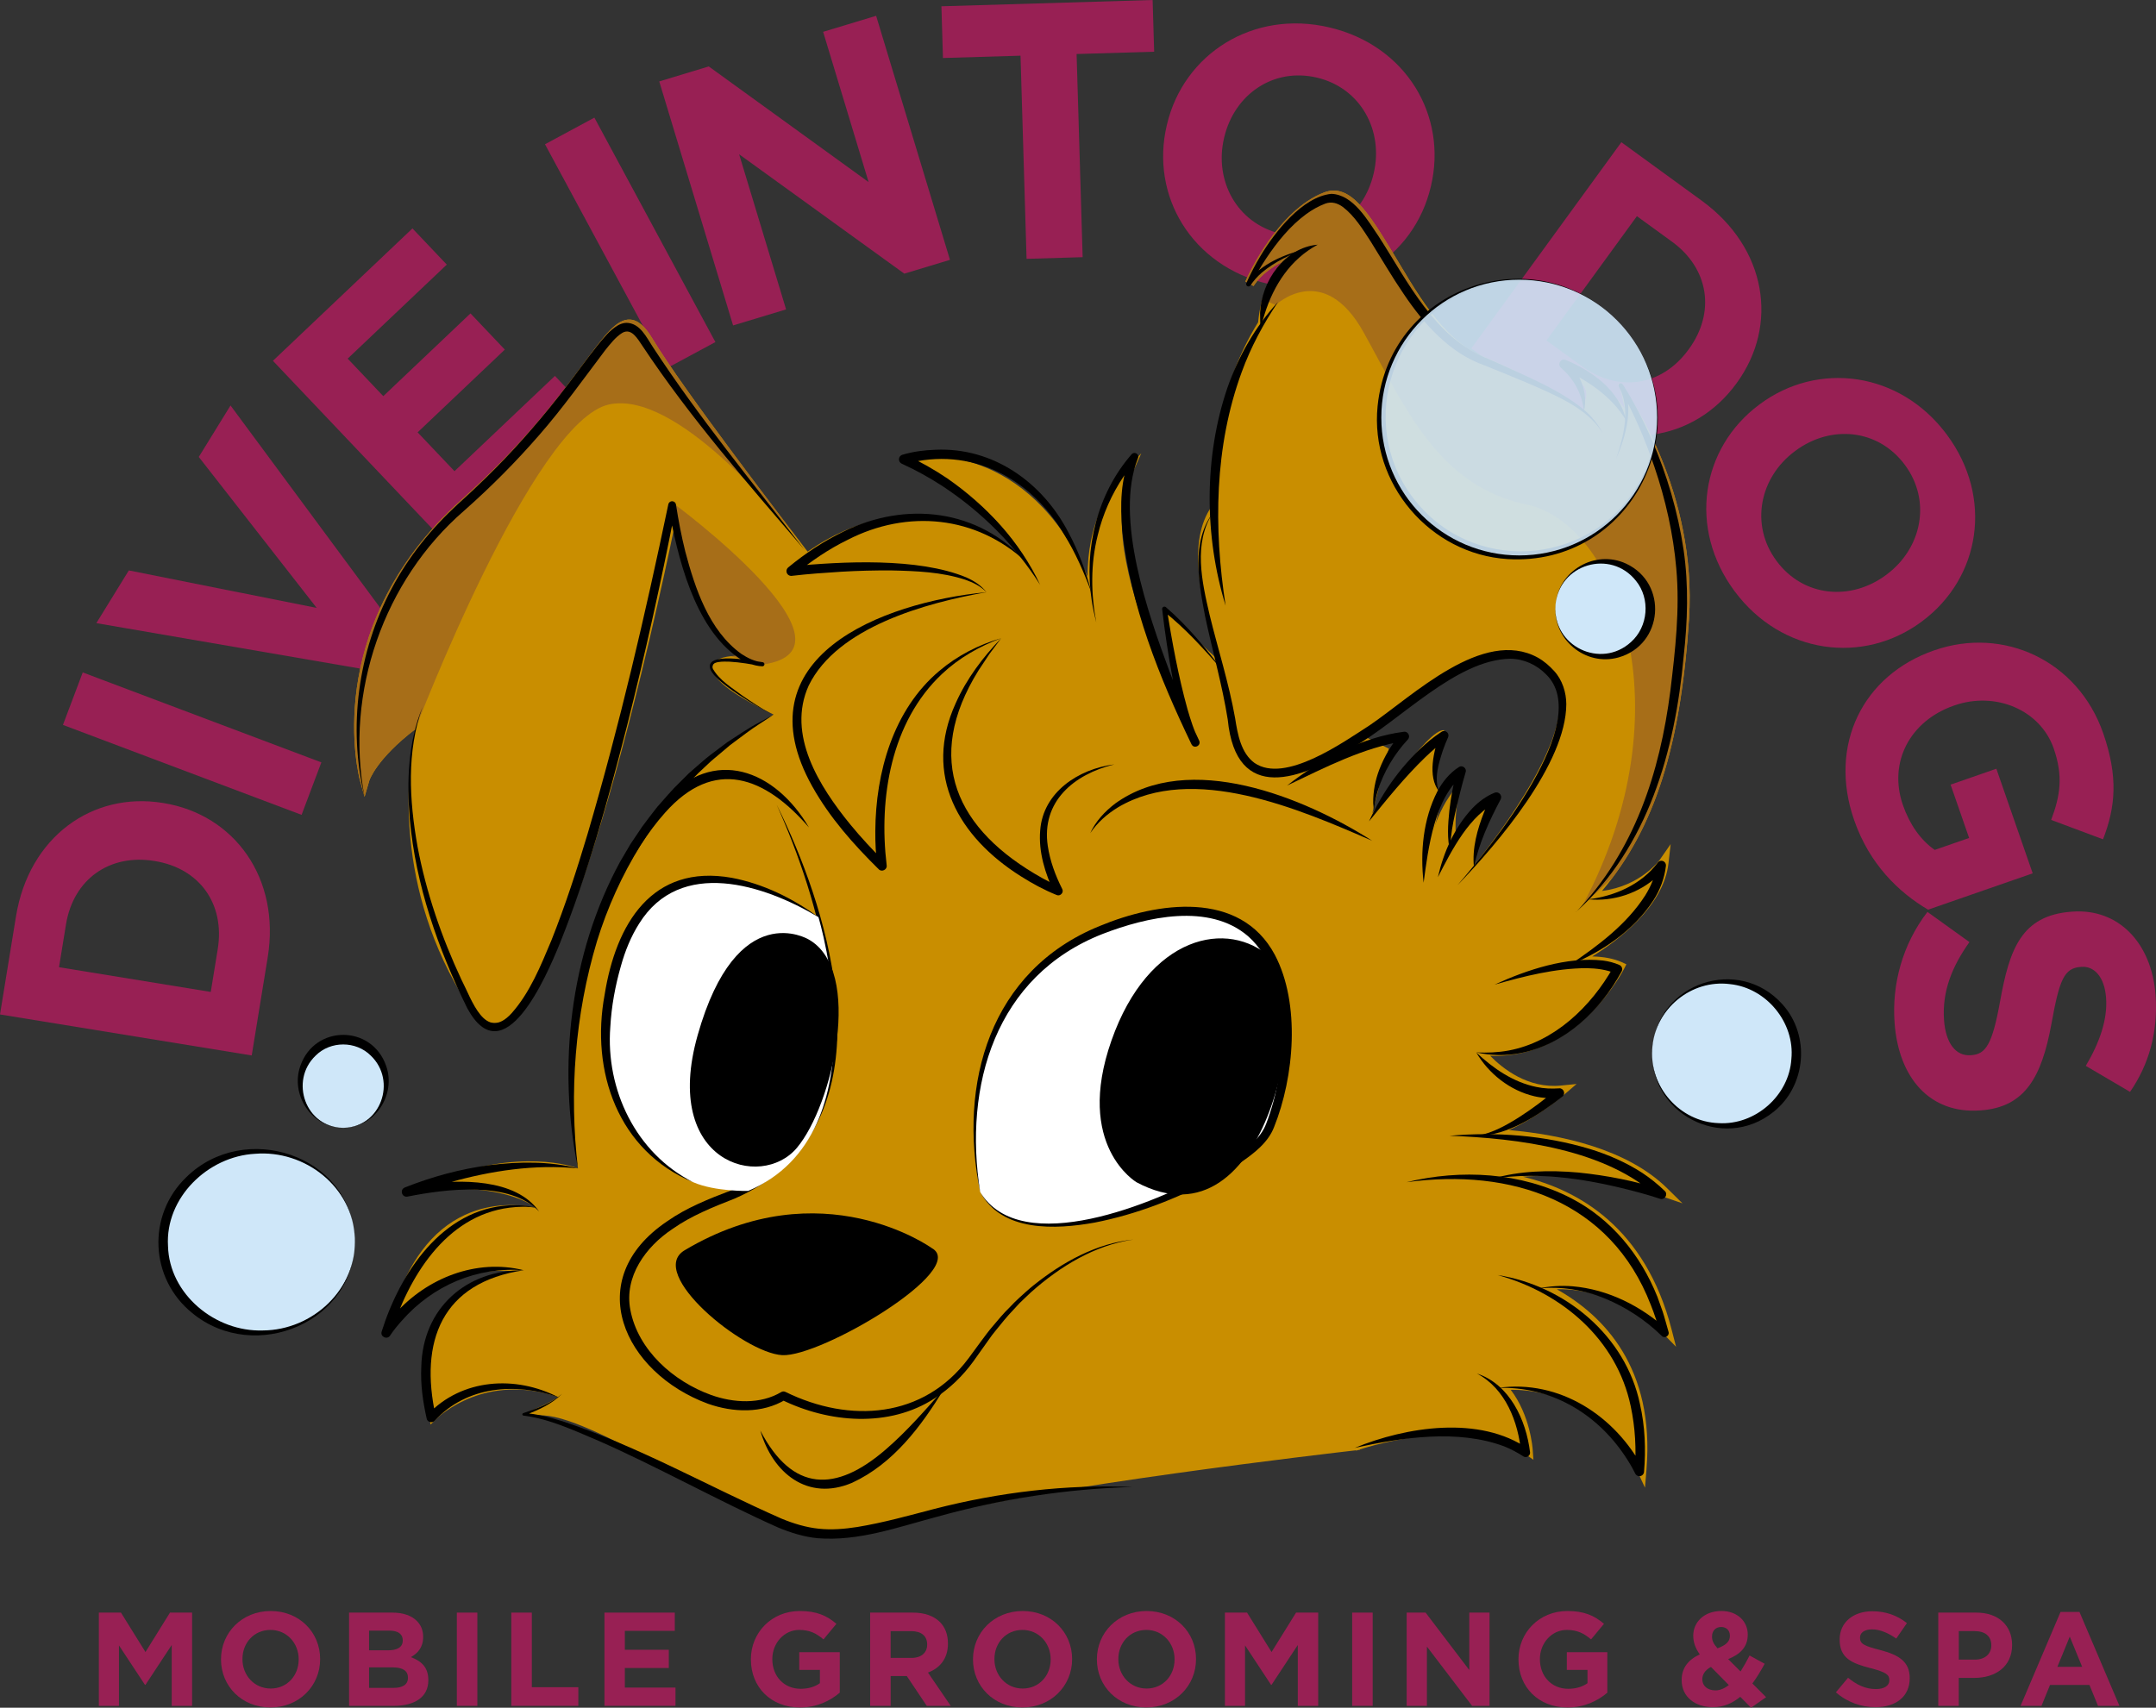<?xml version="1.0" encoding="UTF-8"?> <svg xmlns="http://www.w3.org/2000/svg" id="Layer_2" viewBox="0 0 894.56 708.73"><rect x="0" y="0" width="894.56" height="708.73" fill="#333333" stroke="none"/><defs><style>.cls-1{opacity:.9;}.cls-1,.cls-2,.cls-3,.cls-4,.cls-5,.cls-6,.cls-7{stroke-width:0px;}.cls-1,.cls-4{fill:#cfe7f9;}.cls-3{fill:#982054;}.cls-5{fill:#c98e00;}.cls-6{fill:#a76e18;}.cls-7{fill:#fff;}</style></defs><g id="text"><path class="cls-3" d="m0,421.01l6.64-40.73c5.35-32.82,31.57-51.83,60.96-47.04l.3.05c29.39,4.79,48.53,31.19,43.18,64.01l-6.64,40.73L0,421.01Zm90.34-27.09c3.06-18.8-7.55-33.55-26.05-36.56l-.3-.05c-18.5-3.01-33.55,7.55-36.61,26.35l-2.89,17.75,62.96,10.26,2.89-17.75Z"></path><path class="cls-3" d="m26.12,300.85l8.21-21.78,99.01,37.33-8.21,21.78-99.01-37.33Z"></path><path class="cls-3" d="m39.97,258.62l13.48-21.88,77.95,15.55-48.92-62.65,13.17-21.36,68.27,92.33-10.79,17.5-113.16-19.5Z"></path><path class="cls-3" d="m113.24,149.74l57.89-54.94,14.25,15.02-41.12,39.02,14.77,15.57,36.18-34.34,14.25,15.02-36.18,34.34,15.3,16.12,41.67-39.54,14.25,15.02-58.44,55.46-72.83-76.76Z"></path><path class="cls-3" d="m226.13,59.87l20.49-11.05,50.21,93.14-20.49,11.05-50.21-93.14Z"></path><path class="cls-3" d="m273.53,33.79l20.55-6.22,66.32,48-18.87-62.36,21.99-6.65,30.64,101.28-18.95,5.73-68.53-49.54,19.48,64.38-21.99,6.65-30.64-101.28Z"></path><path class="cls-3" d="m423.43,23.11l-32.18.96-.64-21.46,87.63-2.61.64,21.46-32.18.96,2.51,84.31-23.27.69-2.51-84.31Z"></path><path class="cls-3" d="m484.13,51.93l.07-.29c6.94-29.27,35.72-47.77,67.49-40.24s48.96,36.62,42.02,65.89l-.07.29c-6.94,29.27-35.71,47.77-67.49,40.24s-48.96-36.62-42.02-65.89Zm85.76,20.33l.07-.29c4.18-17.65-5.27-35.43-23.51-39.75-18.24-4.32-34.31,7.09-38.49,24.74l-.07.29c-4.18,17.65,5.27,35.43,23.51,39.75,18.24,4.32,34.31-7.09,38.49-24.75Z"></path><path class="cls-3" d="m672.73,59.02l33.37,24.28c26.89,19.57,32.04,51.54,14.52,75.63l-.18.24c-17.52,24.08-49.71,29.26-76.6,9.7l-33.37-24.28,62.26-85.57Zm-16.53,92.86c15.4,11.21,33.35,8.38,44.38-6.78l.18-.24c11.03-15.16,8.38-33.35-7.03-44.56l-14.55-10.58-37.53,51.58,14.55,10.58Z"></path><path class="cls-3" d="m729.95,167.92l.24-.18c24.14-17.95,58.07-13.61,77.56,12.6,19.48,26.2,13.93,59.53-10.21,77.48l-.24.18c-24.14,17.95-58.07,13.61-77.56-12.6-19.48-26.2-13.93-59.53,10.21-77.48Zm52.58,70.72l.24-.18c14.56-10.82,18.75-30.52,7.57-45.56s-30.83-16.64-45.39-5.81l-.24.18c-14.56,10.82-18.75,30.52-7.57,45.56,11.18,15.04,30.83,16.64,45.39,5.81Z"></path><path class="cls-3" d="m802.46,269.94l.29-.1c28.42-9.87,59.38,4.18,69.9,34.45,6.25,17.99,5.17,30.53-.07,44.03l-21.52-8.05c3.75-9.94,5.08-18.09,1.06-29.65-5.56-15.99-24.11-23.79-41.1-17.89l-.29.1c-18.28,6.35-27.33,23.58-21.18,41.28,2.78,8,7.26,14.44,13.19,18.62l14.28-4.96-7.69-22.13,18.99-6.6,15.08,43.41-43.41,15.08c-12.28-7.25-24.33-18.91-30.68-37.19-10.81-31.13,3.59-60.14,33.15-70.41Z"></path><path class="cls-3" d="m799.72,378.45l17.43,12.53c-7.15,10.07-11.41,20.38-10.53,32.44.69,9.5,4.87,14.96,11.05,14.51l.3-.02c5.88-.43,8.63-4.26,11.88-22.23,3.89-21.65,8.77-35.8,29.73-37.32l.3-.02c19.15-1.39,32.93,13.07,34.49,34.63,1.11,15.38-2.76,28.85-10.58,40.17l-18.36-10.79c5.81-9.82,9.06-19.3,8.42-28.19s-5.05-13.27-10.18-12.9l-.3.02c-6.94.5-8.87,5.19-12.22,23.77-4.03,21.81-10.84,34.43-29.24,35.77l-.3.02c-20.96,1.52-33.88-13.61-35.52-36.38-1.16-15.98,3.25-32.52,13.64-46Z"></path></g><g id="Main"><path class="cls-5" d="m690.14,553.53l5.29,5.41-1.9-7.34c-10.87-41.95-38.36-57.7-61.67-63.25,27.19-2.18,57.47,8.04,57.8,8.16l8.42,2.89-6.35-6.25c-16.66-16.38-44.08-22.24-65.66-24.16,11.31-4.95,21.89-13.82,23.19-14.93l4.89-4.19-6.41.64c-13.69,1.41-24.28-7.05-29.47-12.36,36.25,1.58,55.4-35.7,55.59-36.08l.94-1.88-1.91-.87c-3.27-1.48-7.4-2.28-12.26-2.38,10.83-6.69,29.62-20.75,31.65-38.69l.9-7.93-4.55,6.54c-.08.11-7.96,10.9-23.94,12.9,21.84-25.99,32.68-59.97,36.11-112.9,3.42-52.76-25.14-92.8-25.43-93.26l-.53-.84-3.61-3.67.5.86c.86,1.49,2.63,8.49,2.97,10.51-8.11-11.18-16.37-15.16-17.03-15.41l-10.22-4.01,8.12,7.39c5.28,4.8,1.15,8.5,1.67,12.21-7.64-5.24-21.05-13.92-42.17-22.77-17.01-7.12-27.95-27.9-37.34-43.28-9.81-16.06-17.56-28.74-28.22-24.76-19.28,7.22-31.87,34.97-32.39,36.15l-.38.84,3.37,1.88.52-.77c2.68-3.95,7.01-6.98,11.2-9.19-4.43,5.17-8.69,13.12-9.82,25.02-16.2,26.12-19.42,55.85-19.25,76.34-10.15,14.68-4.67,36.85,1.14,60.34,2.44,9.89,4.97,20.11,6.46,30.19,1.51,10.18,5.45,16.77,11.73,19.58,12.26,5.49,30.13-4.37,47.6-15.85,3.55-2.33,7.59-5.38,12.01-8.72,18.97-14.32,44.94-33.94,61.41-15.71,15.03,16.65-15.26,58.95-31.44,79.17,1.7-10.54,5.79-20.33,5.98-20.79l3.2-7.49-6.33,5.13c-3.86,3.14-7.37,6.81-10.46,10.95-.54-7.94.64-14.17.7-14.45l1.98-9.83-5.63,8.3c-6.44,9.47-9.79,24.6-10.98,30.93-34.34-22.63-63.46-36.03-86.61-39.83l-.26-.45c-.5-.87-50.31-87.1-34.84-121.95l5.12-11.51-8.46,9.33c-.21.24-5.34,5.91-9.34,16.33-2.22,5.78-4.61,14.6-4.46,25.59-25.11-56.35-69.21-49.89-69.67-49.81l-6.57,1.06,6.06,2.77c25.07,11.45,38.47,28.7,44.66,39.07-14.45-11.87-49.02-32.48-90.67-3.51-7.44-9.65-51.44-66.9-64.28-88.22-3.26-5.41-6.14-7.91-9.42-8.09h0c-5.52-.27-10.3,6.18-18.98,17.89-9.96,13.43-25.01,33.72-50.84,56.8-30.83,27.55-40.68,57.72-43.51,78.18-3.05,22.01,1.12,37.71,1.3,38.37l1.9,6.82,1.99-6.79c.03-.09,2.92-8.94,19.07-21.28-3.47,17.41-9.14,66.11,21.72,114.26,3.79,5.91,8.22,8.47,12.94,7.58,13.12-2.5,28.59-34.49,45.99-95.08,12.52-43.64,22.7-90.78,26.73-110.16,6.66,32.35,17.27,46.67,26.05,52.93-6.28.26-9.34,1.61-10.05,4.32-1.51,5.75,12.52,13.94,25.28,20.08-53.38,31.41-72.73,80.03-79.56,115.46-7.59,39.41-1.86,71.6-1.8,71.92l.17.95c-2.04-.78-23.95-8.49-58.27,4.88l-14.32,5.58,15.27-1.69c.27-.03,25.02-2.54,39.97,7.56-7.4-1.5-18.4-2.14-29.53,3-13.64,6.3-23.66,19.59-29.79,39.52l-2.9,9.45,6.37-7.55c.19-.22,17.78-20.4,46.09-18.08-8.68,1.83-20.03,6.01-27.86,15.55-8.79,10.71-11.13,25.69-6.94,44.54l.79,3.57,2.6-2.57c.05-.05,5.46-5.29,14.71-8.8,7.86-2.98,20.31-5.31,35.67,0-3.39,2.08-6.49,3.53-6.89,3.71l-7.5,3.4,8.22.46c11.63.65,31.74,11.45,53.06,22.89,9.03,4.85,18.37,9.86,27.5,14.33l.32.15c15.96,7.8,24.74,12.1,36.09,12.74,11.01.62,24.34-2.42,45.11-8.25,43.02-12.07,165.64-26.29,175.09-27.37l.06.17.74-.26.78-.09-.02-.17c5.17-1.68,45.77-14.12,68.56,1.86l3.47,2.43-.3-4.22c-.04-.6-1.04-14.27-9.13-24.84,36.37-.28,52.34,33.35,52.5,33.7l3.22,6.95.63-7.64c3.44-42.02-17.62-63.72-37.24-74.73,24.86-.66,43.4,17.63,44.22,18.45Z"></path><path class="cls-6" d="m279.21,208.75l.35,11.11c.04-.2.09-.42.13-.62,6.66,32.35,17.27,46.67,26.05,52.93-.95.04-1.8.11-2.61.2l13.24,3.44c45.31-6.28-37.16-67.07-37.16-67.07Z"></path><path class="cls-6" d="m529.3,126.58s19.7-18.77,36.47,11.32c16.77,30.09,30.55,63.78,67.63,71.48,37.08,7.71,67.12,84.26,23.24,166.38l12.29-11.37c19-25.29,28.65-58.16,31.85-107.52,3.42-52.76-25.14-92.8-25.43-93.26l-.53-.84-3.61-3.67.5.86c.86,1.49,2.01,7.79,2.35,9.82-8.11-11.18-15.75-14.46-16.41-14.72l-10.22-4.01,8.12,7.39c5.28,4.8,1.03,8.16,1.56,11.87-7.64-5.24-21.76-13.44-42.88-22.29-17.01-7.12-27.12-28.04-36.51-43.42-9.81-16.06-17.56-28.74-28.22-24.76-19.28,7.22-31.87,34.97-32.39,36.15l-.38.84,3.37,1.88.52-.77c2.68-3.95,7.01-6.98,11.2-9.19-3.11,3.63-6.11,8.68-8.03,15.46l5.51,2.36Z"></path><polygon class="cls-6" points="335.09 228.97 335.09 228.97 335.09 228.97 335.09 228.97"></polygon><path class="cls-6" d="m270.81,140.74c-3.26-5.41-6.14-7.91-9.42-8.09h0c-5.52-.27-10.3,6.18-18.98,17.89-9.96,13.43-25.01,33.72-50.84,56.8-30.83,27.55-40.68,57.72-43.51,78.18-3.05,22.01,1.12,37.71,1.3,38.37l1.9,6.82,1.99-6.79c.03-.09,2.92-8.94,19.07-21.28,0,0,0,0,0,0h0s48.67-127.85,80.35-134.77c27.9-6.1,70.53,45.86,80.34,58.39-11.35-14.77-50.26-65.68-62.21-85.52Z"></path><path class="cls-5" d="m492.1,300.49l-8.96-47.77,23.82,22.68,48.75,25,20.53,10.29s-6.76,26.3-6.84,26.81c-.09.51,22.84-35.44,29.85-34.45,0,0-7.52,20.62-.74,27.19,6.79,6.56,0,0,0,0,0,0-8.74,34.1-8.27,40.16l-65-13.57-44.99-19.52,11.85-36.82"></path><path class="cls-2" d="m151.26,330.71c-6.96-28.85-2.69-60.24,11.25-86.44,6.97-13.22,16.52-25,27.5-35.08,10.92-9.83,21.25-20.23,30.8-31.35,4.8-5.53,9.42-11.22,13.88-17.05,4.5-5.8,8.72-11.8,13.38-17.64,2.53-3.03,4.81-6.04,8.39-8.16.96-.53,2.13-.96,3.41-1.01,5.7.05,8.33,6.01,11.03,10.07,19.12,29.23,41.42,56.3,62.75,83.96-23.35-27.29-47.21-54.48-67.12-84.5-1.91-2.78-4.49-7.58-8.33-5.37-2.78,1.7-5.09,4.72-7.2,7.34-8.83,11.7-17.49,23.87-27.18,34.97-9.71,11.2-20.21,21.74-31.29,31.53-33.29,28.83-49.53,75.44-41.28,118.73h0Z"></path><path class="cls-2" d="m319.55,296.1c-5.98-3.27-11.89-6.73-17.39-10.78-2.71-2.13-5.67-4.19-7.34-7.33-3.14-7.92,17.89-3.63,21.62-3.17.48.07.82.52.73.99-.07.43-.44.73-.87.72-3.68-.14-6.85-1.62-9.87-3.5-18.53-12.78-25.34-42.1-29.16-63.13,0,0,3.18.05,3.18.05-5.97,30.79-12.74,61.39-20.42,91.8-7.79,30.39-16.09,60.79-27.81,89.95-5.62,13.73-23.17,54.6-38.32,26.78-12.16-24.66-21.42-51.14-23.89-78.64-1.26-15.55-.75-31.82,5.3-46.39-6.69,18.48-5.47,38.76-2.09,57.8,3.61,19.15,9.99,37.71,18.24,55.34,4.27,8.15,9.77,26.02,20.83,13.9,7.61-8.59,12.04-19.63,16.48-30.19,5.75-14.46,10.59-29.33,15.05-44.29,13.23-45.01,23.85-90.77,33.47-136.67.17-.88,1.03-1.46,1.91-1.28.68.14,1.17.69,1.27,1.33,1.02,6.57,2.26,13.1,3.87,19.54,4.05,15.3,9.87,32.81,23.21,42.42,2.59,1.71,5.6,3.24,8.71,3.44,0,0-.13,1.72-.13,1.72-4.43-.86-8.9-1.65-13.37-1.9-1.98-.02-8.44-.52-6.98,2.95,2.74,4.81,7.92,7.88,12.31,11.18,3.73,2.59,7.56,5.03,11.46,7.35h0Z"></path><path class="cls-2" d="m462.23,317.27c-16.67,4.09-30.22,15.38-27.49,33.82.93,6.22,3.14,12.19,6,17.87.78,1.43-.84,3.16-2.31,2.49-5.27-2.14-10.12-4.77-14.88-7.79-25.84-16.29-40.63-41.95-27.04-71.75,4.53-10.22,11.31-19.14,18.91-27.05l-4.92,6.59-4.53,6.83c-22.9,36.92-9.4,66.14,26.61,86.22,2.35,1.28,4.79,2.53,7.18,3.55l-2.31,2.49c-3.78-7.95-6.61-16.92-5.86-25.88,1.17-15.93,15.96-25.54,30.63-27.41h0Z"></path><path class="cls-2" d="m322.33,334.12c20.88,42.08,42.79,113.23,2.95,150.33-6.03,5.49-13.07,9.78-20.53,13.01-8.84,3.47-17.94,7.08-25.73,12.59-11.11,7.36-20.12,19.77-17.48,33.55,3.16,16.75,17.89,29.7,33.47,35.33,9.34,3.35,20.48,3.98,29.14-1.2.57-.34,1.25-.33,1.79-.04,26.64,13.05,57.26,11.06,75.95-14,2.29-3.01,7.34-10.22,9.76-12.98,1.98-2.41,5.02-5.98,7.25-8.12,1.03-1.08,2.73-2.85,3.86-3.84,1.25-1.17,4.78-4.34,6.14-5.37,11.91-9.53,25.98-17.4,41.37-18.95-16.06,2.31-30.51,11.21-42.45,21.84-.88.76-4.1,3.93-4.86,4.63-.51.59-2.18,2.34-2.73,2.96-2.13,2.16-5.03,5.76-6.96,8.16-1.01,1.17-2.35,2.99-3.23,4.28,0,0-6.27,8.82-6.27,8.82-4.31,5.92-9.69,11.12-15.88,15.16-18.97,12.4-43.99,10.27-63.68.6,0,0,1.79-.04,1.79-.04-9.8,5.91-21.89,5.4-32.28,1.73-34.84-12.84-52.82-51.51-16.92-75.7,8.03-5.65,17.36-9.35,26.49-12.81,10.29-4.31,19.75-10.87,26.66-19.69,29.01-37.03,9.87-101.34-7.64-140.25h0Z"></path><path class="cls-2" d="m315.47,593.71c13.37,25.61,31.3,25.77,52.02,7.87,8.85-7.63,16.43-16.4,24.23-25.22-9.46,15.55-21.1,31.14-38.16,39.02-18.43,7.84-33.03-4.04-38.09-21.67h0Z"></path><path class="cls-2" d="m386.62,517.99s-45.62-33.03-102.55.89c-15.97,9.52,24.43,42.63,40.47,43.53,16.03.9,77.73-35.62,62.09-44.42Z"></path><path class="cls-2" d="m569.32,348.92c-30.17-13.11-74.35-32.33-105.48-13.84-4.44,2.72-8.5,6.25-11.48,10.69,2.22-4.9,6.05-9.01,10.38-12.31,30.61-22.08,78.26-2.61,106.59,15.46h0Z"></path><path class="cls-2" d="m507.61,278.62c-7.77-8.87-15.75-17.9-25.06-25.14,0,0,1.55-.88,1.55-.88,2.27,14,4.81,28.03,8.6,41.69,1.31,4.49,2.71,9.04,4.8,12.97l-3.13,1.63c-13.48-28.04-25.25-57.5-28.72-88.65-.89-10.49-.81-21.47,3.6-31.31,0,0,2.55,1.75,2.55,1.75-1.97,2.03-3.83,4.48-5.51,6.92-5.02,7.48-8.75,15.82-10.84,24.61-2.99,11.8-2.83,24.22-.59,36.13-.72-2.97-1.43-5.96-1.87-8.98-3.33-21.39,2.18-44.45,16.59-60.89,1.22-1.29,3.33.13,2.55,1.75-9.81,24.75,4.25,64.6,13.25,88.79,3.75,9.58,7.74,19.12,12.17,28.36.94,2.03-2.02,3.61-3.15,1.58-2.26-4.44-3.6-9.06-4.84-13.8-2.37-9.28-4.05-18.67-5.47-28.12-.7-4.72-1.35-9.43-1.89-14.17-.17-.85.92-1.45,1.55-.88,9.1,7.86,16.66,17.12,23.87,26.65h0Z"></path><path class="cls-2" d="m431.65,242.84c-10.35-16.44-24.42-30.44-40.59-41.1-5.39-3.5-11.01-6.63-16.86-9.28-1.02-.43-1.49-1.63-1.03-2.64.24-.54.7-.91,1.22-1.08,4.59-1.37,9.06-1.91,13.76-2.09,24.03-1.05,44.42,13.58,55.17,34.35,4.27,7.95,7.37,16.43,9.58,25.08-3.05-8.38-6.62-16.58-11.28-24.1-13.94-23.64-38.77-36.86-65.96-29.45,0,0,.19-3.71.19-3.71,6.01,2.81,11.81,6.06,17.29,9.78,16.16,11.25,30.13,26.32,38.49,44.24h0Z"></path><path class="cls-2" d="m425.75,233.2c-20.72-19.23-49.2-21.91-74.02-9.17-7.94,3.86-15.29,8.93-22.18,14.53l-1.49-3.5c21.46-2.08,52.85-3.73,72.82,4.55,3.2,1.43,6.31,3.37,8.42,6.17-2.41-2.54-5.59-4.06-8.81-5.19-9.84-3.22-20.32-3.62-30.61-3.85-6.9-.05-13.81.13-20.71.53-6.89.44-13.82.91-20.64,1.72-1.09.13-2.07-.65-2.2-1.73-.08-.7.21-1.35.71-1.77,7.04-5.81,14.73-10.92,23.02-14.92,25.91-12.72,55.96-9.33,75.7,12.63h0Z"></path><path class="cls-2" d="m409.29,245.77c-24.87,4.38-61.83,14.41-73.73,38.71-9.27,20.4,4.43,41.95,17.16,57.59,4.56,5.56,9.49,10.85,14.61,15.93l-3.28,1.69c-.67-5-.91-9.86-.87-14.79.14-24.26,7.4-50.36,26.56-66.46,7.49-6.36,16.37-10.89,25.68-13.58-9.02,3.38-17.56,8.21-24.56,14.83-21.22,19.94-26.31,51.58-22.97,79.39.33,1.79-2.01,3.01-3.28,1.69-10.42-10.27-20.3-21.38-27.58-34.39-29.93-53.49,28.47-76.36,72.26-80.62h0Z"></path><path class="cls-2" d="m239.79,484.91c-8.57-42.4-3.31-88.95,17.46-127.2.66-1.14,3.78-6.46,4.38-7.46,1.38-2.06,3.44-5.11,4.83-7.18,2.04-2.79,4.17-5.53,6.3-8.25,2.69-3.02,6.42-7.45,9.34-10.18.74-.72,2.93-2.94,3.66-3.66,2.43-2.08,6.64-5.91,9.18-7.82,1.96-1.47,4.91-3.71,6.88-5.17,3.92-2.53,8.99-6.01,13.13-8.14,0,0,6.02-3.27,6.02-3.27-3.41,2.34-8.11,5.2-11.32,7.65-1.19.91-5.79,4.27-6.83,5.09-.76.63-3.09,2.63-3.9,3.3-1.51,1.28-3.76,3.07-5.14,4.44-21.79,19.72-37.48,45.65-46.11,73.65-9.1,30.36-11.57,62.73-7.88,94.2h0Z"></path><path class="cls-2" d="m470,617.13c-27.51.73-54.89,5.01-81.37,12.4-16.1,4.26-32.34,10.2-49.31,8.86-5.75-.54-11.29-2.3-16.47-4.45-23.64-10.49-50.97-25.68-74.58-36.01-10.03-4.23-20.16-9.05-31.04-10.43-.29-.01-.53-.27-.5-.57.02-.22.17-.39.37-.45,5.67-1.9,11.61-4.01,16.13-8.08-4.29,4.42-10.15,6.9-15.81,9.07,0,0-.13-1.02-.13-1.02,5.61.29,11.01,1.83,16.33,3.47,31.49,10.44,60.48,27.07,90.72,40.37,5.01,2.05,10.13,3.61,15.38,4.15,5.25.56,10.63.13,15.98-.71,10.79-1.77,21.4-4.74,32.02-7.52,26.79-6.88,54.62-10.26,82.28-9.07h0Z"></path><path class="cls-2" d="m217.33,527.17c-34.07,5.05-43.45,29.54-36.52,60.74,0,0-3.37-.81-3.37-.81,14.16-15.03,36.48-16.4,54.21-7.23-17.71-6.19-37.99-4.64-51.24,9.69-.96,1.23-3.08.71-3.37-.81-1.57-6.98-2.6-14.18-2.24-21.46.56-24.38,18.58-40.31,42.52-40.11h0Z"></path><path class="cls-2" d="m217.33,527.17c-19.46-1.54-37.71,6.32-50.54,20.86-1.79,1.99-3.55,4.14-4.95,6.27-1.24,1.87-4.18.45-3.48-1.68,7.61-24.32,25.1-50.94,52.98-52.39,3.74-.19,7.51.06,11.1,1.01-3.66-.6-7.38-.49-11.01-.04-26.63,3.37-42.07,29.07-49.35,52.62,0,0-3.52-1.63-3.52-1.63,1.61-2.49,3.32-4.66,5.27-6.83,13.22-14.94,33.81-23.14,53.5-18.19h0Z"></path><path class="cls-2" d="m239.79,484.91c-17.94-1.8-36.13.98-53.39,5.85-5.76,1.61-11.41,3.6-17,5.75l-1.17-3.77c2.48-.53,4.87-.92,7.31-1.27,15.12-1.96,38.42-2.59,48.16,11.34-12.14-12.82-38.78-9.35-54.58-6.21-2.35.5-3.41-2.83-1.17-3.77,11.37-4.52,23.3-7.75,35.44-9.32,12.07-1.43,24.58-1.65,36.4,1.4h0Z"></path><path class="cls-2" d="m590.68,366.35c-1.44-12.77-.24-26.25,5.69-37.87,2.09-3.92,5.03-7.63,8.96-10.15,1.39-.96,3.33.53,2.8,2.11-.81,2.67-1.53,5.42-2.23,8.16-2,8.22-4.27,16.52-4.14,25.05-1.44-5.6-.97-11.53-.4-17.23.66-5.75,1.75-11.37,3.14-17l2.86,2.07c-12.16,9.1-14.76,30.57-16.68,44.85h0Z"></path><path class="cls-2" d="m596.61,364.03c2.38-10.45,6.9-20.64,14.29-28.57,2.55-2.66,5.62-5,9.22-6.46,1.02-.41,2.18.08,2.59,1.09.24.59.18,1.22-.11,1.73-4.69,8.86-8.95,18.12-11.04,28-.8-7.8,1.4-15.64,4.24-22.84.98-2.42,2.05-4.76,3.33-7.11l2.48,2.82c-11.78,5.26-19.29,20.24-24.99,31.33h0Z"></path><path class="cls-2" d="m604.91,367.16c13.73-15.97,56.68-67.9,36.54-87.33-3.91-3.96-9.2-6.39-14.8-6.43-22.6.31-45.8,25.83-65.38,36.81-21.32,13.35-48.38,23.66-51.86-11.58-2.28-14.39-6.37-28.53-9.42-42.95-2.65-14-5.82-30.59,3.28-42.93-8.26,12.7-4.57,28.71-1.37,42.5,3.47,14.21,7.99,28.25,10.58,42.87,1.02,6.55,2.42,14.43,8.03,18.51,12.61,8.71,36.8-8.55,47.86-15.68,17.86-12.14,46.91-40.58,69.71-28.02,2.57,1.45,4.82,3.41,6.78,5.57,3.39,3.7,5,8.88,5.02,13.72-.09,24.62-28.34,57.68-44.97,74.96h0Z"></path><path class="cls-2" d="m508.53,251.36c-8.89-28.84-9.01-61.69.71-90.33,4.58-13.12,11.63-25.55,21.03-35.7-6.16,9.17-11.33,18.84-15.06,29.08-11.35,30.88-11.7,64.7-6.68,96.96h0Z"></path><path class="cls-2" d="m546.74,101.54c-11.31,6.08-18.22,16.75-21.98,28.68-1.97,6.49-1.84,6.58-1.93-.36.54-13.16,10.1-27.08,23.92-28.32h0Z"></path><path class="cls-2" d="m542.63,103.13c-6.88,2.2-13.59,5.39-19.14,10.05-1.78,1.58-3.37,3.34-4.66,5.28-.3.45-.9.57-1.35.27-.41-.27-.54-.79-.35-1.22,1.75-3.99,3.77-7.77,5.99-11.48,5.8-9.68,17.29-24.39,29.29-25.58,9.1.3,15.11,11.09,19.64,17.69,12.29,19.03,23.07,41.91,45.31,50.74,0,0,5.86,2.59,5.86,2.59,11.62,5.39,23.76,10.31,33.81,18.42,3.35,2.74,6.04,6.22,8.05,9.98-4.56-7.36-11.98-11.91-19.58-15.61-7.61-3.73-15.53-6.89-23.41-10.13l-5.93-2.4c-14.65-5.08-25.4-17.32-33.77-29.77-4.84-7.07-9.13-14.49-13.65-21.72-3.36-5.17-6.67-10.57-11.5-14.3-2.29-1.68-4.76-2.38-7.34-1.44-2.84,1.07-5.48,2.57-7.95,4.37-6.7,4.92-12.06,11.58-16.68,18.51-2.32,3.51-4.48,7.18-6.34,10.93l-1.7-.95c6.1-7.98,15.95-11.98,25.42-14.23h0Z"></path><path class="cls-2" d="m657.22,170.66c-.55-5.31-2.67-10.37-6.05-14.44-1.06-1.35-2.31-2.52-3.57-3.67-1.55-1.4.05-3.95,1.97-3.18,11.12,4.55,22.55,12.86,25.16,25.2-5.95-10.15-16.19-16.74-26.55-21.66,0,0,1.97-3.18,1.97-3.18,5.5,5.26,8.89,13.35,7.06,20.93h0Z"></path><path class="cls-2" d="m653.88,378.57c24.31-25.43,34.79-57.7,39.19-91.94,2.02-16.76,3.97-33.72,2.46-50.6-1.23-14.35-4.47-28.74-9.11-42.36-3.89-11.42-8.71-22.68-14.68-33.14,0,0,1.59-.97,1.59-.97,4.74,9.75,1.25,21.48-2.78,30.87,3.12-9.27,6.13-20.88,1.16-29.93-.26-.44-.12-1.01.33-1.28.43-.26.98-.12,1.25.29,4.67,7.25,8.52,14.97,12.01,22.83,6.34,14.61,10.94,30.22,13.27,45.98,2.12,14.67,1.65,29.52,0,44.22-3.59,39.05-14.64,78.96-44.72,106.01h0Z"></path><path class="cls-2" d="m562.07,600.91c21.33-8.79,51.92-13.64,71.99.41,0,0-2.91,1.64-2.91,1.64-1.17-12.75-6.43-26.6-18.34-32.92,13.59,4.48,20.42,19.32,22.03,32.66.21,1.54-1.7,2.6-2.91,1.64-2.44-1.57-5.01-2.94-7.72-4.04-19.39-7.27-42.36-3.74-62.15.6h0Z"></path><path class="cls-2" d="m621.41,529.17c28.01,4.42,53.16,25.22,59.04,53.57,2.12,9.24,2.46,18.79,1.68,28.14-.09,1.06-1.02,1.84-2.08,1.76-.71-.06-1.3-.5-1.58-1.11-1.23-2.5-2.76-5.1-4.41-7.51-11.95-17.74-30.85-28.72-52.51-28.02,25.51-3.64,48.83,11.68,60.4,33.91,0,0-3.66.65-3.66.65.71-9.05.2-18.16-1.68-26.96-5.81-27.75-28.54-47.08-55.21-54.43h0Z"></path><path class="cls-2" d="m583.68,490.62c22.55-5.48,47.37-4.12,68.26,6.69,16.68,8.62,28.77,23.54,35.71,40.8.5,1.36,1.72,4.83,2.22,6.22.91,2.78,1.62,5.63,2.44,8.43.51,1.68-1.72,2.94-2.88,1.62-6.61-6.5-14.77-11.86-23.39-15.43-8.78-3.64-18.45-5.23-27.93-4.18,4.7-.98,9.59-1.35,14.44-.93,14.68,1.26,28.53,8.26,39.33,18.16,0,0-2.88,1.62-2.88,1.62-1.17-3.92-2.51-8.28-4.07-12.09-16.69-43.24-57.94-56.81-101.24-50.9h0Z"></path><path class="cls-2" d="m601.28,471.38c19.51-1.74,39.53-.21,58.36,5.46,7.61,2.33,14.98,5.55,21.7,9.88,3.35,2.22,6.51,4.74,9.41,7.56,1.48,1.4-.07,3.93-1.98,3.24-2.73-.92-5.6-1.76-8.43-2.54-19.85-5.36-40.7-8.99-61.24-5.77,11.51-3.37,23.75-3.64,35.66-2.6,11.99,1.21,23.75,3.52,35.27,7.21,0,0-2,3.23-2,3.23-21.44-20.13-58.32-24.67-86.74-25.69h0Z"></path><path class="cls-2" d="m612.5,436.77c7.08,6.66,15.38,12.38,24.98,14.34,3.11.67,6.29.79,9.45.57,1.84-.16,2.79,2.28,1.36,3.41-9.52,7.43-22.76,16.33-35.19,16.25,6.36-1.2,11.99-4.39,17.38-7.8,5.33-3.41,10.5-7.31,15.29-11.4,0,0,1.46,3.4,1.46,3.4-3.52.39-7.12.23-10.57-.57-10.12-2.36-18.98-9.32-24.15-18.21h0Z"></path><path class="cls-2" d="m620.11,408.64c13.49-6.19,30-11.68,45.01-10,2.29.3,4.6.87,6.81,1.85,1.01.44,1.44,1.66.93,2.63-8.76,16.18-23.58,30.44-42.12,33.96-6.07,1.2-12.34.96-18.25-.31,4.54.21,9,.03,13.44-.78,19.03-3.57,34.2-18.2,43.46-34.6,0,0,.93,2.63.93,2.63-3.59-1.6-7.81-2.15-12.01-2.22-12.95.05-25.77,3.29-38.21,6.84h0Z"></path><path class="cls-2" d="m651.18,400.53c11.81-8,23.66-16.78,31.45-28.9,2.42-3.9,4.22-8.18,4.84-12.72,0,0,3.43,1.29,3.43,1.29-1.04,1.35-2.06,2.37-3.18,3.43-7.66,7.13-18.36,10.61-28.72,9.6,10.99-1.29,22.06-6.19,28.79-15.18.59-.86,1.77-1.07,2.63-.48.59.41.87,1.1.8,1.76-.57,5.18-2.49,10.13-5.24,14.39-8.19,12.5-21.17,21.25-34.8,26.81h0Z"></path><path class="cls-2" d="m335.67,343.43c-18.21-21.1-39.24-29.28-59.79-6.08-7.39,8.3-13.07,17.79-18.74,27.48,4.21-11.6,9.92-23.15,18.37-32.36,20.65-22.96,46.08-12.95,60.15,10.95h0Z"></path><path class="cls-2" d="m534.1,325.97c13.75-10.76,30.89-20.05,48.41-22.28,1.76-.25,2.85,2.01,1.6,3.24-5.54,5.99-10.01,13.36-12.43,21.22-.85,2.67-1.29,5.44-1.65,8.29-.07-.75-.22-2.5-.27-3.22-.05-4.72.86-9.46,2.55-13.87,2.14-5.51,5.13-10.6,9.03-15.08,0,0,1.6,3.24,1.6,3.24-17.3,2.73-33.14,11.02-48.84,18.47h0Z"></path><path class="cls-2" d="m568.01,340.91c5.83-12.78,14.35-24.48,25.12-33.55,1.59-1.28,3.23-2.51,4.94-3.63.85-.6,2.05-.38,2.62.5.36.55.38,1.22.14,1.77-.77,1.7-1.49,3.57-2.15,5.39-1.74,5.45-3.78,11.5-1.58,17.11-4.95-6.36-2.17-17,.31-23.98,0,0,2.76,2.27,2.76,2.27-3.09,2.27-6.02,4.81-8.82,7.5-8.45,8.17-15.95,17.47-23.35,26.62h0Z"></path><path id="insideEyeLeft" class="cls-7" d="m287.74,490.7s-50.67-19.81-32.6-88.45c18.07-68.64,84.45-21.62,84.45-21.62,0,0,27.28,89.71-29.18,113.63,0,0-13.64.32-22.67-3.57Z"></path><path id="insideEyeRight" class="cls-7" d="m406.69,494.7s-20.39-90.1,62.53-112.99c82.92-22.89,66.74,72.39,55.66,89.43-11.08,17.04-98.89,58.84-118.19,23.56Z"></path><path class="cls-2" d="m287.74,490.7c-31.32-12.93-42.81-46.09-36.85-77.98,4.66-29.07,19.48-54.34,52.76-48.41,13.06,2.48,25.33,8.52,35.94,16.32-22.69-13.58-57.32-24.69-74.39,2.66-3.4,5.36-5.84,11.39-7.54,17.51-2.38,8.26-3.96,16.82-4.43,25.39-2,25.96,10.56,52.46,34.51,64.51h0Z"></path><path class="cls-2" d="m335.5,389.88s-29.73-17.97-46.04,39.77c-14.97,52.97,26.24,64.49,41.17,46.74,14.93-17.75,27.74-73.71,4.87-86.51Z"></path><path class="cls-2" d="m406.69,494.7c-9.26-45.06,4.1-91.96,49.59-110.39,23.84-9.91,58.19-15.07,72.66,11.93,10.74,20.39,8.05,50.74-.32,71.55-2.5,6.5-8.47,10.98-13.89,14.71-3.66,2.49-7.45,4.72-11.31,6.83-15.46,8.28-31.98,14.68-49.21,18.06-16.17,2.92-38.54,4.04-47.52-12.69h0Zm0,0c17.03,28.04,73.33,4.3,95.22-8.09,3.75-2.13,7.42-4.39,10.92-6.85,5.16-3.75,10.2-7.32,12.52-13.38,8.59-22.06,11.79-60.75-7.52-77.85-16.19-13.91-42.02-7.99-60.22-.97-44.63,17.42-57.92,63-50.91,107.15h0Z"></path><path class="cls-2" d="m471.61,490.68s-25.82-15.06-10.45-58.84c15.37-43.79,48.4-50.63,66.22-34.29,17.82,16.35-1.04,122.3-55.77,93.13Z"></path><path class="cls-3" d="m41.01,669.26h9.18l10.17,16.36,10.17-16.36h9.18v38.7h-8.46v-25.26l-10.89,16.53h-.22l-10.78-16.36v25.1h-8.35v-38.7Z"></path><path class="cls-3" d="m91.7,688.72v-.11c0-11,8.68-20.01,20.62-20.01s20.51,8.9,20.51,19.9v.11c0,11-8.68,20.01-20.62,20.01s-20.51-8.9-20.51-19.9Zm32.23,0v-.11c0-6.63-4.87-12.16-11.72-12.16s-11.61,5.42-11.61,12.05v.11c0,6.63,4.87,12.16,11.72,12.16s11.61-5.42,11.61-12.05Z"></path><path class="cls-3" d="m144.83,669.26h17.97c4.42,0,7.91,1.22,10.12,3.43,1.77,1.77,2.65,3.93,2.65,6.58v.11c0,4.37-2.32,6.8-5.09,8.35,4.48,1.71,7.24,4.31,7.24,9.51v.11c0,7.08-5.75,10.62-14.48,10.62h-18.41v-38.7Zm16.14,15.65c3.76,0,6.14-1.22,6.14-4.09v-.11c0-2.54-1.99-3.98-5.58-3.98h-8.4v8.18h7.85Zm2.27,15.59c3.76,0,6.03-1.33,6.03-4.2v-.11c0-2.6-1.94-4.2-6.3-4.2h-9.84v8.51h10.12Z"></path><path class="cls-3" d="m189.55,669.26h8.51v38.7h-8.51v-38.7Z"></path><path class="cls-3" d="m212.16,669.26h8.51v30.96h19.29v7.74h-27.81v-38.7Z"></path><path class="cls-3" d="m250.8,669.26h29.19v7.57h-20.73v7.85h18.24v7.57h-18.24v8.13h21.01v7.57h-29.47v-38.7Z"></path><path class="cls-3" d="m311.55,688.72v-.11c0-11,8.57-20.01,20.29-20.01,6.97,0,11.17,1.88,15.2,5.31l-5.36,6.47c-2.98-2.49-5.64-3.93-10.12-3.93-6.19,0-11.11,5.47-11.11,12.05v.11c0,7.08,4.87,12.27,11.72,12.27,3.1,0,5.86-.77,8.02-2.32v-5.53h-8.57v-7.35h16.81v16.81c-3.98,3.37-9.45,6.14-16.53,6.14-12.05,0-20.34-8.46-20.34-19.9Z"></path><path class="cls-3" d="m361.03,669.26h17.69c4.92,0,8.73,1.38,11.28,3.92,2.16,2.16,3.32,5.2,3.32,8.85v.11c0,6.25-3.37,10.17-8.29,12l9.45,13.82h-9.95l-8.29-12.38h-6.69v12.38h-8.51v-38.7Zm17.14,18.8c4.15,0,6.52-2.21,6.52-5.47v-.11c0-3.65-2.54-5.53-6.69-5.53h-8.46v11.11h8.62Z"></path><path class="cls-3" d="m403.71,688.72v-.11c0-11,8.68-20.01,20.62-20.01s20.51,8.9,20.51,19.9v.11c0,11-8.68,20.01-20.62,20.01s-20.51-8.9-20.51-19.9Zm32.23,0v-.11c0-6.63-4.87-12.16-11.72-12.16s-11.61,5.42-11.61,12.05v.11c0,6.63,4.87,12.16,11.72,12.16s11.61-5.42,11.61-12.05Z"></path><path class="cls-3" d="m455.12,688.72v-.11c0-11,8.68-20.01,20.62-20.01s20.51,8.9,20.51,19.9v.11c0,11-8.68,20.01-20.62,20.01s-20.51-8.9-20.51-19.9Zm32.23,0v-.11c0-6.63-4.87-12.16-11.72-12.16s-11.61,5.42-11.61,12.05v.11c0,6.63,4.87,12.16,11.72,12.16s11.61-5.42,11.61-12.05Z"></path><path class="cls-3" d="m508.24,669.26h9.18l10.17,16.36,10.17-16.36h9.18v38.7h-8.46v-25.26l-10.89,16.53h-.22l-10.78-16.36v25.1h-8.35v-38.7Z"></path><path class="cls-3" d="m561.04,669.26h8.51v38.7h-8.51v-38.7Z"></path><path class="cls-3" d="m583.65,669.26h7.85l18.13,23.83v-23.83h8.4v38.7h-7.24l-18.74-24.6v24.6h-8.4v-38.7Z"></path><path class="cls-3" d="m630.03,688.72v-.11c0-11,8.57-20.01,20.29-20.01,6.97,0,11.17,1.88,15.2,5.31l-5.36,6.47c-2.98-2.49-5.64-3.93-10.12-3.93-6.19,0-11.11,5.47-11.11,12.05v.11c0,7.08,4.87,12.27,11.72,12.27,3.1,0,5.86-.77,8.02-2.32v-5.53h-8.57v-7.35h16.81v16.81c-3.98,3.37-9.45,6.14-16.53,6.14-12.05,0-20.34-8.46-20.34-19.9Z"></path><path class="cls-3" d="m722.07,704.2c-3.15,2.6-6.86,4.31-11.33,4.31-7.41,0-12.99-4.31-12.99-11.17v-.11c0-4.92,2.65-8.4,7.52-10.62-1.88-2.65-2.71-5.09-2.71-7.74v-.11c0-5.31,4.26-10.17,11.72-10.17,6.58,0,10.89,4.31,10.89,9.73v.11c0,5.2-3.32,8.24-8.13,10.12l5.14,5.14c1.27-1.99,2.54-4.26,3.76-6.63l6.25,3.43c-1.49,2.71-3.15,5.58-5.09,8.18l5.69,5.69-6.25,4.37-4.48-4.53Zm-4.75-4.87l-7.41-7.52c-2.54,1.33-3.59,3.21-3.59,5.09v.11c0,2.71,2.27,4.53,5.42,4.53,1.93,0,3.81-.83,5.58-2.21Zm.44-20.4v-.11c0-2.21-1.49-3.59-3.65-3.59-2.27,0-3.76,1.6-3.76,3.93v.11c0,1.71.66,2.99,2.27,4.81,3.37-1.27,5.14-2.71,5.14-5.14Z"></path><path class="cls-3" d="m761.76,702.32l5.03-6.03c3.48,2.87,7.13,4.7,11.55,4.7,3.48,0,5.58-1.38,5.58-3.65v-.11c0-2.16-1.33-3.26-7.79-4.92-7.79-1.99-12.83-4.15-12.83-11.83v-.11c0-7.02,5.64-11.67,13.54-11.67,5.64,0,10.45,1.77,14.37,4.92l-4.42,6.41c-3.43-2.38-6.8-3.81-10.06-3.81s-4.98,1.49-4.98,3.37v.11c0,2.54,1.66,3.37,8.35,5.09,7.85,2.04,12.27,4.87,12.27,11.61v.11c0,7.68-5.86,12-14.21,12-5.86,0-11.78-2.05-16.42-6.19Z"></path><path class="cls-3" d="m804.22,669.26h15.81c9.23,0,14.82,5.47,14.82,13.38v.11c0,8.96-6.97,13.6-15.65,13.6h-6.47v11.61h-8.51v-38.7Zm15.26,19.51c4.26,0,6.75-2.54,6.75-5.86v-.11c0-3.81-2.65-5.86-6.91-5.86h-6.58v11.83h6.74Z"></path><path class="cls-3" d="m854.96,668.99h7.85l16.58,38.97h-8.9l-3.54-8.68h-16.36l-3.54,8.68h-8.68l16.58-38.97Zm8.96,22.78l-5.14-12.55-5.14,12.55h10.28Z"></path><path class="cls-2" d="m673.94,136.22c33.1,39.52,3.18,98.9-48.35,95.81-32.25-1.99-57.23-31.35-54-63.5,5.23-51.36,68.68-71.33,102.35-32.31h0Zm0,0c-14.46-17.36-39.68-24.36-60.96-16.8-37.43,12.62-50.34,59.7-24.7,89.64,25.43,30.13,73.97,24.97,92.45-9.96,10.88-19.79,8.02-45.81-6.78-62.88h0Z"></path><circle class="cls-1" cx="630.35" cy="173.29" r="57.22"></circle><circle class="cls-4" cx="715.41" cy="437.28" r="29.94"></circle><path class="cls-2" d="m685.57,434.86c2.24-26.97,35.79-38.36,53.96-18.09,11.65,12.86,9.96,33.81-3.61,44.63-21.19,17.1-52.49.44-50.36-26.54h0Zm0,0c-1.42,16.09,11.36,30.71,27.51,31.26,15.24.93,29.26-11.49,30.19-26.59,1.52-15.05-10.32-29.58-25.52-31.11-16.03-2.05-31,10.32-32.18,26.44h0Z"></path><circle class="cls-4" cx="665.07" cy="252.72" r="19.74"></circle><path class="cls-2" d="m645.39,251.13c1.02-14.12,16.33-23.24,29.31-17.21,17.52,8.2,15.46,33.66-3.15,38.93-13.78,3.86-27.43-7.62-26.16-21.72h0Zm0,0c-1.29,17.04,18.81,26.75,31.34,15.32,7.16-6.38,8.11-17.95,2.06-25.4-10.53-13.32-31.94-6.95-33.41,10.08h0Z"></path><ellipse class="cls-4" cx="107.46" cy="515.49" rx="39.79" ry="37.69" transform="translate(-22.37 5.17) rotate(-2.5)"></ellipse><path class="cls-2" d="m147.21,513.76c1.17,34.64-41.36,52.62-67.39,31.22-17.74-14.25-18.91-40.73-2.47-56.47,24.06-23.6,68.02-9.37,69.86,25.24h0Zm0,0c-.83-21.22-20.73-36.61-41.35-34.92-19.67,1.05-37.37,18.29-36.15,38.3.53,20.04,19.65,35.69,39.35,35.02,20.69-.11,39.17-17.19,38.15-38.4h0Z"></path><path class="cls-4" d="m142.41,468.07c-9.83,0-17.81-8.2-17.81-18.32s7.97-18.32,17.81-18.32c9.83,0,17.81,8.2,17.81,18.32,0,10.12-7.97,18.32-17.81,18.32Z"></path><path class="cls-2" d="m142.41,468.07c-12.93.15-22.1-13.66-17.77-25.76,5.97-17.09,29.59-17.09,35.56,0,4.33,12.1-4.86,25.91-17.78,25.76h0Zm0,0c15.61-.15,22.4-19.49,11.43-29.98-6.17-6.16-16.69-6.17-22.87,0-10.97,10.47-4.2,29.83,11.44,29.99h0Z"></path></g></svg> 
